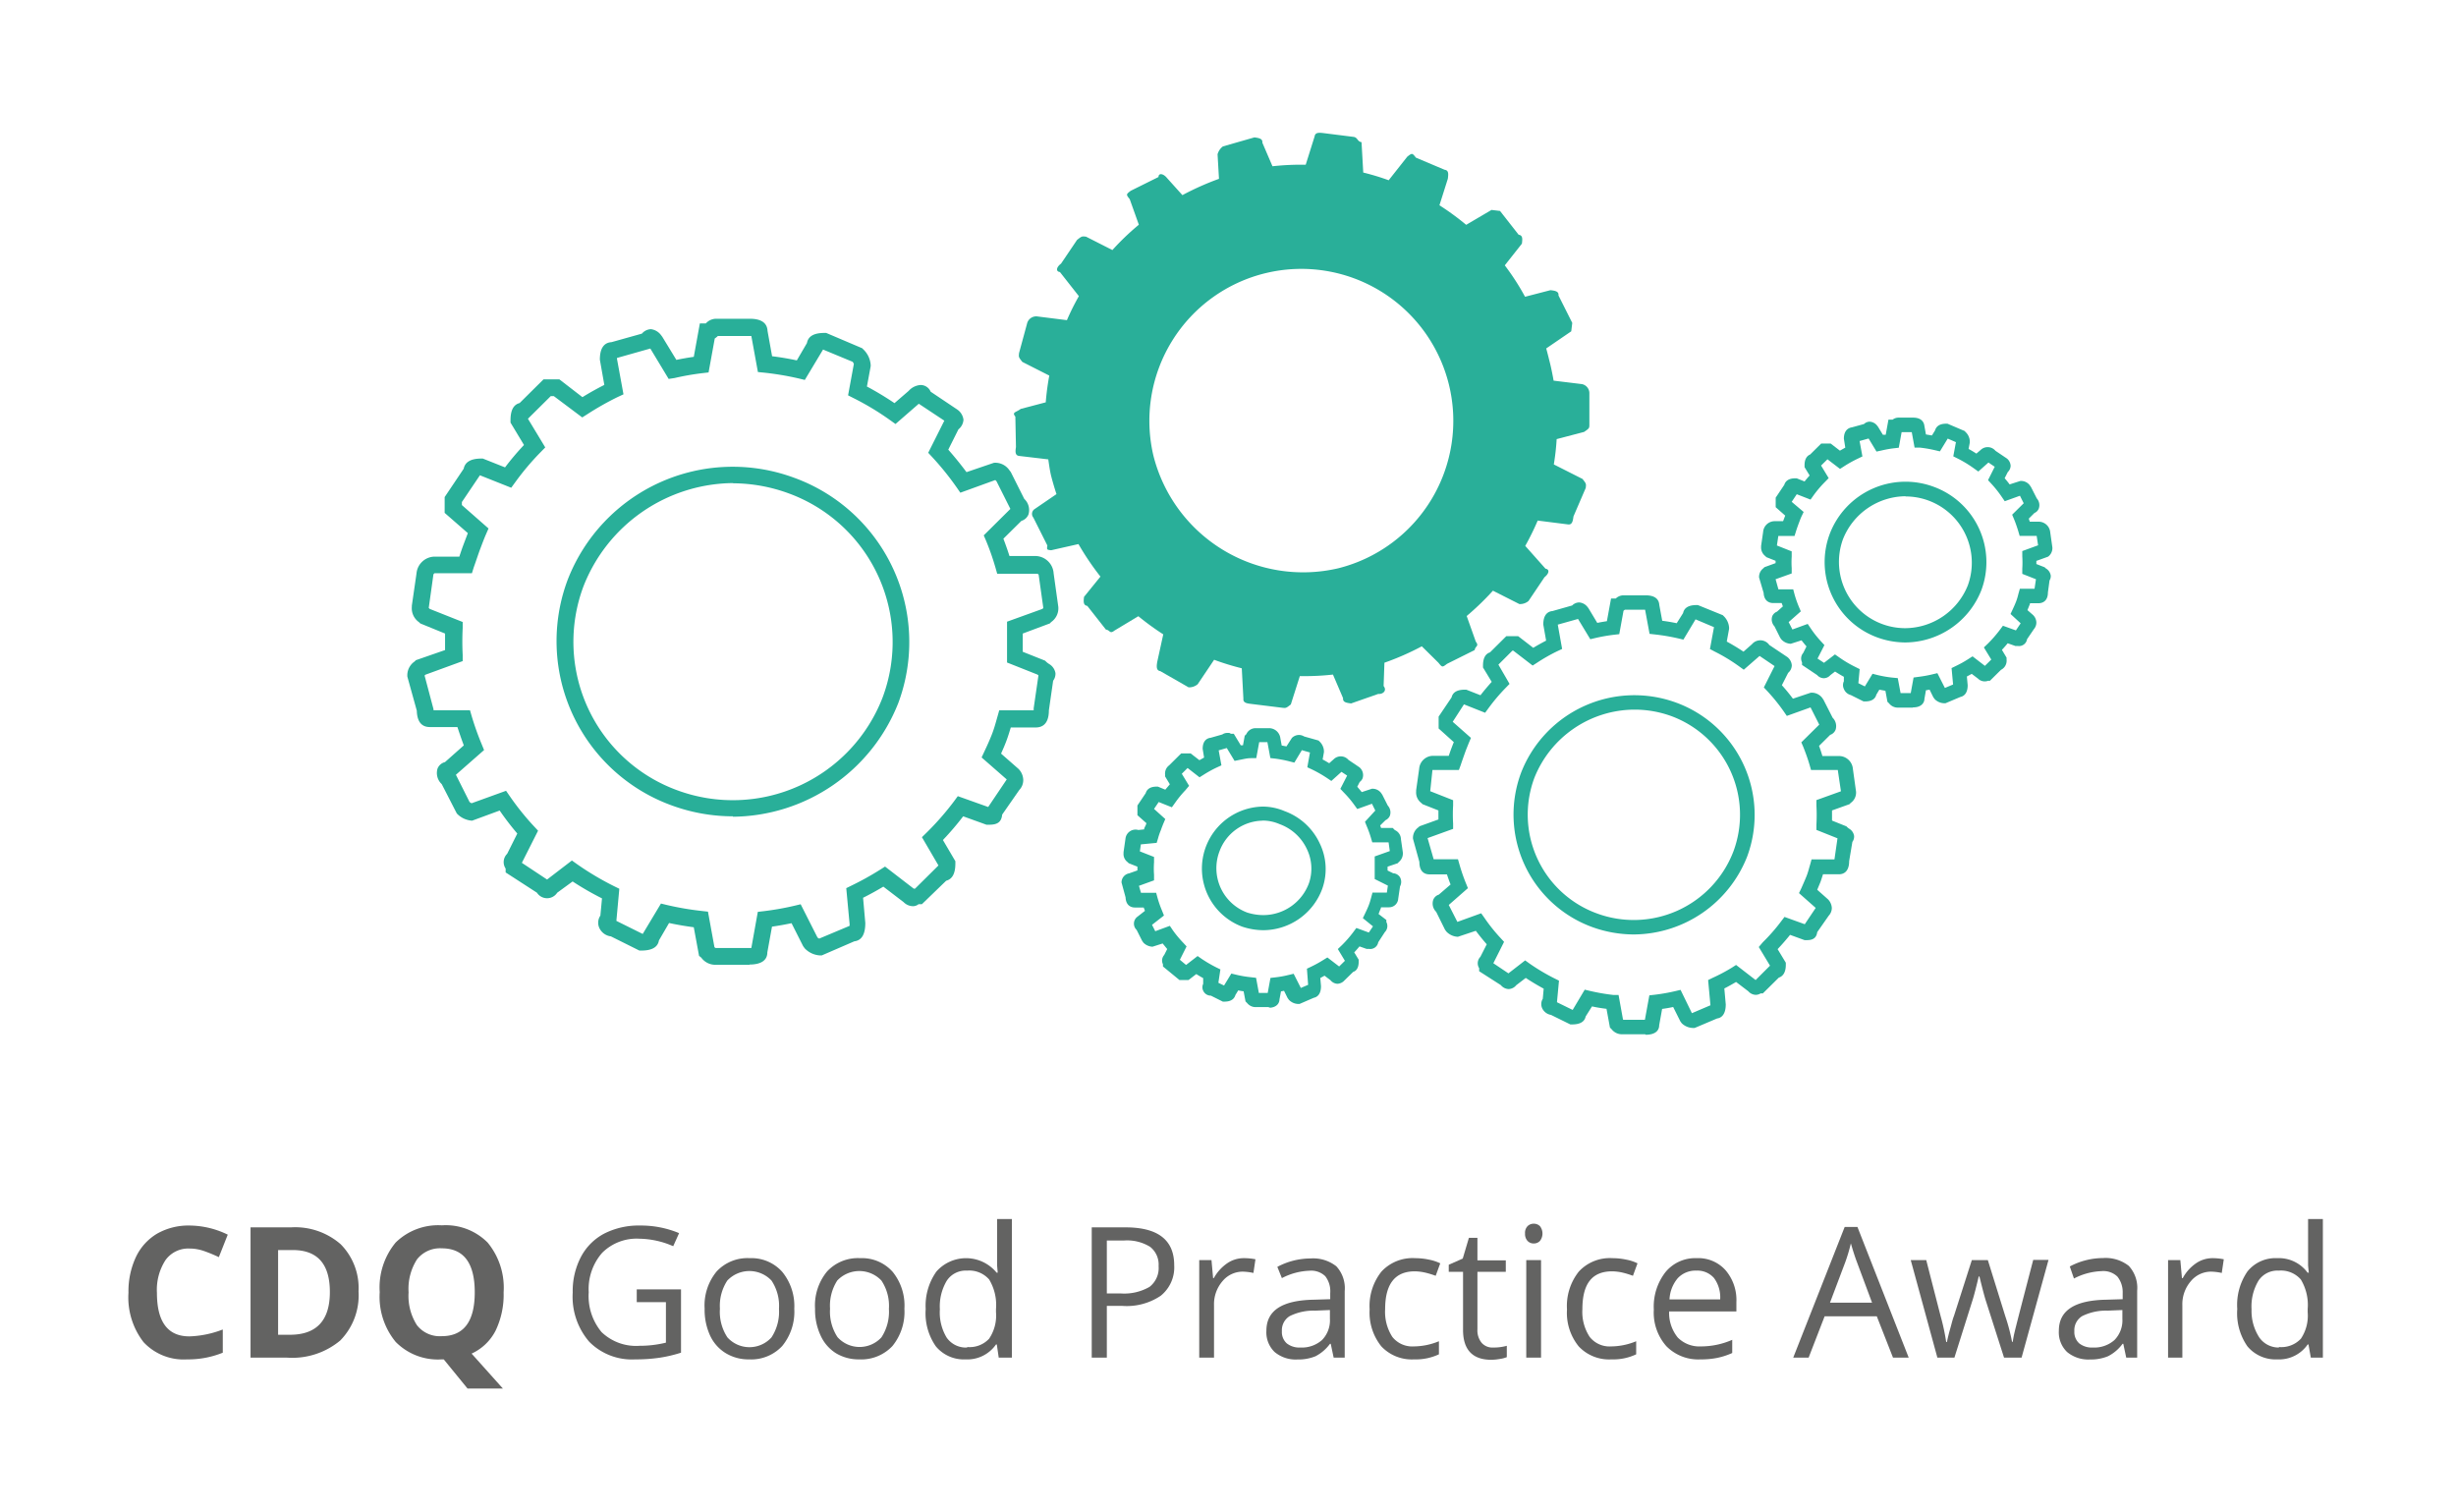 <svg id="Ebene_1" data-name="Ebene 1" xmlns="http://www.w3.org/2000/svg" viewBox="0 0 242.42 149.21"><defs><style>.cls-1{fill:#636362;}.cls-2{fill:#29af99;}</style></defs><path class="cls-1" d="M18.71,123.23a2.77,2.77,0,0,0-2.38,1.15,5.4,5.4,0,0,0-.84,3.22q0,4.31,3.22,4.3a9.93,9.93,0,0,0,3.28-.68v2.29a9.06,9.06,0,0,1-3.53.66,5.4,5.4,0,0,1-4.29-1.7,7.21,7.21,0,0,1-1.49-4.88,8,8,0,0,1,.73-3.51,5.32,5.32,0,0,1,2.1-2.32,6.25,6.25,0,0,1,3.2-.8,8.72,8.72,0,0,1,3.77.9l-.88,2.22a14.81,14.81,0,0,0-1.45-.6A4.37,4.37,0,0,0,18.71,123.23Z"/><path class="cls-1" d="M35.39,127.45a6.36,6.36,0,0,1-1.81,4.86A7.38,7.38,0,0,1,28.36,134H24.73V121.14h4a6.83,6.83,0,0,1,4.89,1.66A6.13,6.13,0,0,1,35.39,127.45Zm-2.83.07q0-4.14-3.66-4.14H27.45v8.36h1.17C31.24,131.74,32.56,130.33,32.56,127.52Z"/><path class="cls-1" d="M49.71,127.55a8.19,8.19,0,0,1-.8,3.8,5,5,0,0,1-2.36,2.25l3.09,3.45H46.15l-2.35-2.88h-.2a5.84,5.84,0,0,1-4.54-1.72,7,7,0,0,1-1.58-4.92,6.94,6.94,0,0,1,1.58-4.9,6,6,0,0,1,4.55-1.69,5.82,5.82,0,0,1,4.53,1.71A7,7,0,0,1,49.71,127.55Zm-9.38,0a5.37,5.37,0,0,0,.82,3.24,2.86,2.86,0,0,0,2.45,1.09q3.26,0,3.26-4.33c0-2.89-1.09-4.34-3.25-4.34a2.88,2.88,0,0,0-2.45,1.09A5.37,5.37,0,0,0,40.33,127.55Z"/><path class="cls-1" d="M62.85,127.26h4.37v6.25a13.53,13.53,0,0,1-2.07.49,16,16,0,0,1-2.45.17,5.91,5.91,0,0,1-4.54-1.74,6.8,6.8,0,0,1-1.63-4.86,7.28,7.28,0,0,1,.81-3.51,5.48,5.48,0,0,1,2.31-2.31,7.51,7.51,0,0,1,3.54-.79,9.78,9.78,0,0,1,3.84.75L66.45,123a8.62,8.62,0,0,0-3.35-.74,4.81,4.81,0,0,0-3.67,1.4,5.43,5.43,0,0,0-1.32,3.88,5.55,5.55,0,0,0,1.27,3.94,4.91,4.91,0,0,0,3.74,1.35,10.84,10.84,0,0,0,2.61-.31v-4H62.85Z"/><path class="cls-1" d="M78.4,129.17a5.34,5.34,0,0,1-1.19,3.68,4.17,4.17,0,0,1-3.27,1.32,4.3,4.3,0,0,1-2.3-.61,4,4,0,0,1-1.55-1.74,6.09,6.09,0,0,1-.54-2.65,5.27,5.27,0,0,1,1.18-3.67A4.14,4.14,0,0,1,74,124.18a4.07,4.07,0,0,1,3.21,1.35A5.32,5.32,0,0,1,78.4,129.17Zm-7.34,0A4.57,4.57,0,0,0,71.8,132a2.93,2.93,0,0,0,4.35,0,4.62,4.62,0,0,0,.74-2.82,4.49,4.49,0,0,0-.74-2.79,3,3,0,0,0-4.36,0A4.53,4.53,0,0,0,71.06,129.17Z"/><path class="cls-1" d="M89.27,129.17a5.34,5.34,0,0,1-1.18,3.68,4.21,4.21,0,0,1-3.28,1.32,4.32,4.32,0,0,1-2.3-.61A4,4,0,0,1,81,131.82a6,6,0,0,1-.55-2.65,5.27,5.27,0,0,1,1.18-3.67,4.14,4.14,0,0,1,3.27-1.32,4.05,4.05,0,0,1,3.21,1.35A5.27,5.27,0,0,1,89.27,129.17Zm-7.34,0a4.57,4.57,0,0,0,.74,2.81A2.93,2.93,0,0,0,87,132a4.62,4.62,0,0,0,.74-2.82,4.49,4.49,0,0,0-.74-2.79,3,3,0,0,0-4.36,0A4.6,4.6,0,0,0,81.93,129.17Z"/><path class="cls-1" d="M98.39,132.7h-.08a3.44,3.44,0,0,1-3,1.47,3.58,3.58,0,0,1-2.94-1.29,5.7,5.7,0,0,1-1-3.68,5.82,5.82,0,0,1,1.06-3.7,3.9,3.9,0,0,1,5.94.11h.11l-.06-.7,0-.67v-3.92h1.46V134H98.58Zm-2.92.25a2.62,2.62,0,0,0,2.16-.82,4.07,4.07,0,0,0,.68-2.62v-.31a4.86,4.86,0,0,0-.68-2.92,2.61,2.61,0,0,0-2.18-.87,2.23,2.23,0,0,0-2,1,4.94,4.94,0,0,0-.68,2.82,4.79,4.79,0,0,0,.67,2.79A2.32,2.32,0,0,0,95.47,133Z"/><path class="cls-1" d="M115.9,124.89a3.59,3.59,0,0,1-1.33,3,6,6,0,0,1-3.81,1h-1.51V134h-1.49V121.14h3.33Q115.91,121.14,115.9,124.89Zm-6.65,2.77h1.34a5,5,0,0,0,2.88-.65,2.35,2.35,0,0,0,.89-2.05,2.22,2.22,0,0,0-.84-1.9,4.33,4.33,0,0,0-2.6-.62h-1.67Z"/><path class="cls-1" d="M122.77,124.18a5.76,5.76,0,0,1,1.15.11l-.2,1.35a5.54,5.54,0,0,0-1.06-.13,2.59,2.59,0,0,0-2,.95,3.48,3.48,0,0,0-.83,2.37V134h-1.46v-9.63h1.21l.16,1.78h.07a4.28,4.28,0,0,1,1.3-1.45A2.88,2.88,0,0,1,122.77,124.18Z"/><path class="cls-1" d="M131.64,134l-.29-1.37h-.07a4.11,4.11,0,0,1-1.43,1.23,4.48,4.48,0,0,1-1.79.32,3.23,3.23,0,0,1-2.25-.74,2.69,2.69,0,0,1-.81-2.1c0-2,1.56-3,4.67-3.06l1.63-.05v-.6a2.42,2.42,0,0,0-.49-1.67,2,2,0,0,0-1.56-.54,6.34,6.34,0,0,0-2.72.73l-.45-1.11a6.94,6.94,0,0,1,1.56-.61,7.08,7.08,0,0,1,1.7-.22,3.7,3.7,0,0,1,2.56.77,3.19,3.19,0,0,1,.83,2.45V134Zm-3.29-1a3,3,0,0,0,2.14-.74,2.77,2.77,0,0,0,.78-2.09v-.87l-1.46.06a5.28,5.28,0,0,0-2.51.54,1.63,1.63,0,0,0-.77,1.49,1.5,1.5,0,0,0,.48,1.2A2,2,0,0,0,128.35,133Z"/><path class="cls-1" d="M139.58,134.17a4.12,4.12,0,0,1-3.24-1.29,5.31,5.31,0,0,1-1.15-3.64,5.46,5.46,0,0,1,1.17-3.74,4.19,4.19,0,0,1,3.32-1.32,6.64,6.64,0,0,1,1.39.15,4.47,4.47,0,0,1,1.09.36l-.45,1.23a8.87,8.87,0,0,0-1.06-.32,4.92,4.92,0,0,0-1-.12c-1.95,0-2.93,1.24-2.93,3.74a4.55,4.55,0,0,0,.71,2.73,2.51,2.51,0,0,0,2.13.94,6.62,6.62,0,0,0,2.47-.51v1.29A5.35,5.35,0,0,1,139.58,134.17Z"/><path class="cls-1" d="M147.41,133a4.57,4.57,0,0,0,.75-.05,5.41,5.41,0,0,0,.57-.12v1.12a3,3,0,0,1-.7.18,5.26,5.26,0,0,1-.83.08c-1.86,0-2.79-1-2.79-2.95v-5.73H143v-.7l1.38-.61.61-2.05h.84v2.23h2.8v1.13h-2.8v5.67a1.94,1.94,0,0,0,.42,1.34A1.42,1.42,0,0,0,147.41,133Z"/><path class="cls-1" d="M150.53,121.75a.94.94,0,0,1,.25-.73.84.84,0,0,1,.61-.24.85.85,0,0,1,.61.24,1.19,1.19,0,0,1,0,1.46.82.82,0,0,1-.61.25.81.81,0,0,1-.61-.25A1,1,0,0,1,150.53,121.75ZM152.11,134h-1.46v-9.63h1.46Z"/><path class="cls-1" d="M159.06,134.17a4.1,4.1,0,0,1-3.24-1.29,5.26,5.26,0,0,1-1.15-3.64,5.46,5.46,0,0,1,1.17-3.74,4.17,4.17,0,0,1,3.31-1.32,6.5,6.5,0,0,1,1.39.15,4.19,4.19,0,0,1,1.09.36l-.45,1.23a8.69,8.69,0,0,0-1.05-.32,5,5,0,0,0-1-.12c-2,0-2.94,1.24-2.94,3.74a4.48,4.48,0,0,0,.72,2.73,2.49,2.49,0,0,0,2.12.94,6.58,6.58,0,0,0,2.47-.51v1.29A5.28,5.28,0,0,1,159.06,134.17Z"/><path class="cls-1" d="M167.85,134.17a4.4,4.4,0,0,1-3.37-1.3,5,5,0,0,1-1.24-3.61,5.54,5.54,0,0,1,1.15-3.7,3.79,3.79,0,0,1,3.08-1.38,3.6,3.6,0,0,1,2.86,1.2,4.52,4.52,0,0,1,1.06,3.14v.92h-6.64a3.86,3.86,0,0,0,.86,2.58,3,3,0,0,0,2.29.87,7.68,7.68,0,0,0,3.08-.65v1.3a7,7,0,0,1-1.47.48A7.91,7.91,0,0,1,167.85,134.17Zm-.4-8.76a2.4,2.4,0,0,0-1.85.75,3.48,3.48,0,0,0-.81,2.09h5a3.2,3.2,0,0,0-.61-2.11A2.17,2.17,0,0,0,167.45,125.41Z"/><path class="cls-1" d="M186.85,134l-1.6-4.08H180.1L178.52,134H177l5.08-12.9h1.26L188.4,134Zm-2.07-5.43-1.49-4c-.19-.5-.39-1.12-.6-1.85a16.73,16.73,0,0,1-.55,1.85l-1.51,4Z"/><path class="cls-1" d="M197.81,134,196,128.34c-.11-.34-.32-1.13-.62-2.35h-.07c-.24,1-.44,1.81-.62,2.37L192.91,134h-1.68l-2.63-9.63h1.53q.93,3.63,1.42,5.53a21.17,21.17,0,0,1,.55,2.56h.07c.07-.34.17-.77.32-1.3s.26-1,.37-1.26l1.77-5.53h1.58l1.72,5.53a18.76,18.76,0,0,1,.67,2.54h.07a9.25,9.25,0,0,1,.19-1q.15-.66,1.83-7.09h1.51L199.54,134Z"/><path class="cls-1" d="M209.87,134l-.29-1.37h-.07a4,4,0,0,1-1.44,1.23,4.44,4.44,0,0,1-1.79.32,3.26,3.26,0,0,1-2.25-.74,2.69,2.69,0,0,1-.81-2.1c0-2,1.56-3,4.67-3.06l1.63-.05v-.6A2.47,2.47,0,0,0,209,126a2,2,0,0,0-1.56-.54,6.38,6.38,0,0,0-2.73.73L204.3,125a7,7,0,0,1,3.26-.83,3.7,3.7,0,0,1,2.56.77,3.19,3.19,0,0,1,.83,2.45V134Zm-3.3-1a3,3,0,0,0,2.14-.74,2.77,2.77,0,0,0,.78-2.09v-.87l-1.46.06a5.28,5.28,0,0,0-2.51.54,1.63,1.63,0,0,0-.77,1.49,1.5,1.5,0,0,0,.48,1.2A2,2,0,0,0,206.57,133Z"/><path class="cls-1" d="M218.35,124.18a5.68,5.68,0,0,1,1.15.11l-.2,1.35a5.54,5.54,0,0,0-1.06-.13,2.59,2.59,0,0,0-2,.95,3.48,3.48,0,0,0-.83,2.37V134H214v-9.63h1.21l.16,1.78h.08a4.16,4.16,0,0,1,1.29-1.45A2.88,2.88,0,0,1,218.35,124.18Z"/><path class="cls-1" d="M227.86,132.7h-.08a3.43,3.43,0,0,1-3,1.47,3.61,3.61,0,0,1-2.95-1.29,5.7,5.7,0,0,1-1-3.68,5.82,5.82,0,0,1,1-3.7,3.54,3.54,0,0,1,2.94-1.32,3.51,3.51,0,0,1,3,1.43h.12l-.07-.7,0-.67v-3.92h1.46V134h-1.19Zm-2.92.25a2.64,2.64,0,0,0,2.17-.82,4.08,4.08,0,0,0,.67-2.62v-.31a4.86,4.86,0,0,0-.68-2.92,2.61,2.61,0,0,0-2.18-.87,2.23,2.23,0,0,0-2,1,4.94,4.94,0,0,0-.68,2.82A4.79,4.79,0,0,0,223,132,2.32,2.32,0,0,0,224.94,133Z"/><path class="cls-2" d="M125.37,99.4H124a1.06,1.06,0,0,1-.9-.4l-.16-.16-.19-1a4.51,4.51,0,0,1-.53-.09l-.28.46c-.08.28-.32.65-1.07.65h-.17l-1.18-.59a.82.82,0,0,1-.76-.49.77.77,0,0,1,0-.67l0-.57c-.24-.13-.46-.26-.68-.4l-.77.59h-.89l-1.63-1.34v-.22a.82.82,0,0,1,.12-.91l.3-.59-.45-.55-1,.32a1.34,1.34,0,0,1-.9-.4l-.13-.19-.54-1.07a.85.85,0,0,1,.08-1.3l.73-.57c0-.11-.08-.23-.11-.34h-.89c-.2,0-.86-.07-.9-1l-.4-1.47a.91.91,0,0,1,.75-.9l.82-.29v-.37l-.86-.34-.1-.1a1,1,0,0,1-.41-.9v-.1l.19-1.32a1,1,0,0,1,1.27-.86l.57-.06c0-.14.11-.29.17-.44l.06-.17-.89-.79V79.5l.82-1.22c.08-.28.33-.64,1.06-.64h.14l.73.3.45-.53-.47-.78v-.2a1,1,0,0,1,.4-.89l1.19-1.18h.93l.87.67.46-.26-.14-.86c0-.86.49-1.06.78-1.09l1.16-.33a.85.85,0,0,1,.48-.15h.21l.16.08h.28l.69,1.14.22,0,.17-.94.16-.16a1,1,0,0,1,.9-.59h1.36a1.13,1.13,0,0,1,1.1,1l.13.71.47.09.54-.84a1,1,0,0,1,.7-.29,1,1,0,0,1,.51.15l1.42.4.13.13a1.39,1.39,0,0,1,.4.89v.13l-.13.72c.22.11.43.24.65.37l.45-.4a1,1,0,0,1,1.45.07l1.08.73a1,1,0,0,1,.31,1.1.87.87,0,0,1-.28.35l-.24.47c.15.18.3.35.44.53l1-.33a1.06,1.06,0,0,1,.9.4l.13.19.54,1.07a1,1,0,0,1,.21,1,.84.84,0,0,1-.43.44l-.53.52.09.25h1.15l.21.21a1,1,0,0,1,.6.9l.18,1.25a1.09,1.09,0,0,1-.39,1l-.11.12-1,.34v.38l.55.27a.85.85,0,0,1,.68.4.94.94,0,0,1,0,.9l-.18,1.22a.9.9,0,0,1-.91.84h-.79c0,.1-.06.2-.1.3l-.14.36.77.59V91a.85.85,0,0,1-.15,1l-.65,1a.8.8,0,0,1-.89.66l-.25,0-.71-.25c-.17.2-.34.4-.52.59l.44.72v.2c0,.66-.28.93-.54,1l-.85.83a1,1,0,0,1-.7.35.94.94,0,0,1-.69-.35l-.59-.45-.42.23.07.8c0,.86-.42,1.09-.71,1.15l-1.41.61h-.15a1.32,1.32,0,0,1-.9-.41l-.13-.18-.35-.71-.3.06-.15.8c0,.27-.19.82-1.1.82ZM124.25,98h.88l.27-1.48.52-.06a9.4,9.4,0,0,0,1.22-.22l.55-.13.71,1.4.72-.31L129,95.61l.44-.21a12,12,0,0,0,1.16-.64l.42-.26,1.16.89.57-.56-.7-1.16.41-.39a11.41,11.41,0,0,0,1.1-1.26l.32-.43,1.23.45.41-.61-1-.81.25-.52c.12-.25.24-.51.34-.77s.15-.46.22-.7l.14-.53h1.42l.1-.69-1.3-.65,0-.47c0-.41,0-.82,0-1.22l0-.54,1.49-.53-.12-.86h-1.61l-.15-.51a10.55,10.55,0,0,0-.39-1.07l-.18-.45L135.75,80l-.33-.67-1.45.52-.32-.44a10.06,10.06,0,0,0-1-1.18l-.35-.37.67-1.31-.56-.37-1,.9-.46-.31a12.4,12.4,0,0,0-1.42-.81l-.49-.23.26-1.46-.8-.23-.74,1.23-.51-.13a12.19,12.19,0,0,0-1.34-.26l-.52-.06-.29-1.57h-.81L124,74.83l-.53,0c-.38,0-.75.1-1.12.17l-.49.1-.77-1.27-.8.23.27,1.48-.5.23a11.92,11.92,0,0,0-1.23.68l-.43.27-1.18-.92-.57.57.72,1.19L117,78a10.57,10.57,0,0,0-1,1.22l-.33.46-1.3-.52-.46.68,1.11,1-.2.47c-.08.2-.16.4-.23.61a6,6,0,0,0-.28.81l-.14.46-1.56.15-.1.69,1.4.55,0,.52a8.69,8.69,0,0,0,0,1.25l0,.54-1.49.54.2.69h1.5l.14.52a10.58,10.58,0,0,0,.43,1.22l.2.5-1.18.92.32.63,1.44-.53.31.46a10.85,10.85,0,0,0,1,1.2l.34.37-.66,1.32.61.51,1.14-.88.43.3a13.46,13.46,0,0,0,1.39.81l.43.21L120.26,97l.56.27.72-1.18.5.12a10.92,10.92,0,0,0,1.41.24l.53.06.27,1.46Zm.46-6.19a6.65,6.65,0,0,1-2.1-.35,6.12,6.12,0,0,1,2-11.85,5.5,5.5,0,0,1,2.19.45,6.14,6.14,0,0,1,3.46,3.17,5.79,5.79,0,0,1,.25,4.5,6.23,6.23,0,0,1-5.82,4.08ZM124.63,81a4.61,4.61,0,0,0-4.25,3,4.67,4.67,0,0,0,2.73,6.07,5.3,5.3,0,0,0,1.6.25,4.81,4.81,0,0,0,4.49-3.15,4.43,4.43,0,0,0-.21-3.38,4.76,4.76,0,0,0-2.69-2.45,4.17,4.17,0,0,0-1.67-.35Z"/><path class="cls-2" d="M74,95.22H70.73a1.71,1.71,0,0,1-1.51-.7L69,94.34l-.52-2.82c-.83-.11-1.65-.25-2.44-.42l-1,1.72c-.11.67-.7,1-1.73,1h-.2l-2.81-1.4a1.45,1.45,0,0,1-1.16-.87,1.25,1.25,0,0,1,.12-1.18l.16-1.7A29.1,29.1,0,0,1,56.52,87L55,88.11a1.19,1.19,0,0,1-2,0l-3.09-2v-.38a1.15,1.15,0,0,1,.15-1.46l1-2A27.4,27.4,0,0,1,49.32,80L46.6,81a2.26,2.26,0,0,1-1.51-.71L44.94,80,43.6,77.39a1.49,1.49,0,0,1-.41-1.54,1.07,1.07,0,0,1,.73-.63l1.86-1.65c-.22-.59-.43-1.2-.63-1.81H42.43c-.83,0-1.26-.55-1.29-1.62l-.93-3.35a1.65,1.65,0,0,1,.71-1.5l.13-.13,2.88-1c0-.54,0-1.09,0-1.63l-2.45-1-.12-.12a1.67,1.67,0,0,1-.71-1.51v-.12l.46-3.17a1.82,1.82,0,0,1,1.75-1.67h2.48c.15-.47.3-.9.46-1.32l.38-1-2.29-2V49.06l1.88-2.8c.13-.66.71-1,1.73-1h.16l2.19.87a26.3,26.3,0,0,1,1.87-2.21l-1.33-2.21v-.23c0-1,.3-1.54.9-1.7l2.36-2.34h1.56l2.28,1.76c.71-.44,1.43-.84,2.16-1.21l-.44-2.49c0-1.09.38-1.68,1.15-1.73l3-.84a1.22,1.22,0,0,1,.89-.44,1.47,1.47,0,0,1,1,.59l.12.16,1.39,2.28c.58-.12,1.15-.22,1.72-.3l.6-3.3h.59a1.39,1.39,0,0,1,1-.46H74c1.13,0,1.72.4,1.76,1.2l.45,2.5c.82.1,1.64.24,2.44.41l1-1.71c.12-.68.7-1,1.73-1h.17l3.55,1.51.11.11A2.35,2.35,0,0,1,85.94,36v.15l-.37,2a30.19,30.19,0,0,1,2.72,1.64l1.4-1.21A1.73,1.73,0,0,1,90.86,38a1.07,1.07,0,0,1,1,.66l2.64,1.77a1.43,1.43,0,0,1,.6,1,1.32,1.32,0,0,1-.5.95l-1,2q.94,1.07,1.8,2.22l2.7-.92a1.67,1.67,0,0,1,1.51.7l.16.21,1.33,2.65a1.5,1.5,0,0,1,.41,1.55,1.09,1.09,0,0,1-.69.62l-1.78,1.76c.21.55.41,1.11.6,1.71h2.63A1.83,1.83,0,0,1,104,56.6l.46,3.29a1.65,1.65,0,0,1-.71,1.51l-.12.13-2.68,1c0,.6,0,1.2,0,1.8l2.21.88.12.12a2,2,0,0,0,.28.21,1.29,1.29,0,0,1,.62.9,1.16,1.16,0,0,1-.23.75l-.42,2.92c0,1.12-.45,1.69-1.3,1.69H99.77c-.13.43-.26.86-.42,1.29s-.35.87-.54,1.29l1.7,1.49a1.6,1.6,0,0,1,.49,1.1,1.4,1.4,0,0,1-.39,1L98.92,80.4c-.07.72-.45,1-1.27,1l-.28,0-2.3-.83a28.12,28.12,0,0,1-2,2.34L94.3,85v.23c0,1-.31,1.54-.91,1.7L91,89.24h-.33a.88.88,0,0,1-.59.2,1.33,1.33,0,0,1-.89-.4l-2-1.53c-.65.39-1.32.76-2,1.1l.22,2.48c0,1.14-.36,1.73-1.09,1.82L81.11,94.3h-.17a2.26,2.26,0,0,1-1.51-.7l-.16-.22-1.14-2.26c-.64.13-1.28.25-1.93.34L75.74,94c0,.79-.63,1.2-1.76,1.2Zm-3.37-1.65h3.53L74.8,90l.6-.07a27.51,27.51,0,0,0,3-.53l.63-.15,1.66,3.28a.94.94,0,0,0,.17.11l3-1.26v-.18l-.33-3.54.51-.25a29.24,29.24,0,0,0,2.83-1.57l.49-.31,2.83,2.18.13,0,2.31-2.29L91,82.63l.47-.46a27.47,27.47,0,0,0,2.71-3.1l.36-.49,3,1.07,1.83-2.72-2.48-2.17.26-.56c.27-.57.53-1.14.76-1.73s.38-1.16.55-1.76l.17-.6h3.4V69.9l.47-3.24-.1-.08-3-1.19,0-.59c0-.94,0-1.89,0-2.83l0-.61,3.49-1.26.09-.09V60l-.46-3.28a.29.29,0,0,0-.12-.09H98.43L98.25,56c-.29-1-.59-1.83-.93-2.65l-.22-.51,2.63-2.61L98.36,47.5l-.12-.12-3.45,1.25-.36-.52a28,28,0,0,0-2.42-3l-.39-.42,1.59-3.17-2.52-1.67-2.3,2-.53-.38a26.87,26.87,0,0,0-3.6-2.17l-.55-.28.57-3.1a.92.92,0,0,0-.12-.21L81.24,34.5h0l-1.8,3-.58-.14a28.72,28.72,0,0,0-3.44-.58l-.61-.06-.65-3.56h-3.3a2.1,2.1,0,0,1-.31.25l-.61,3.35-.61.07a25.44,25.44,0,0,0-2.74.48L66,37.4l-1.81-3-3.29.93v.09l.64,3.5-.58.27a28.77,28.77,0,0,0-3,1.7l-.49.31L54.67,39.1h-.31l-2.25,2.23,1.71,2.83-.45.46a25.85,25.85,0,0,0-2.53,3l-.38.52-3.09-1.23h0l-1.78,2.64v.3l2.63,2.31-.24.55c-.21.48-.4,1-.58,1.47S47,55.34,46.76,56l-.18.58H42.89a.33.33,0,0,0-.11.12L42.32,60V60l.1.1,3.25,1.29,0,.59a26.47,26.47,0,0,0,0,2.67l0,.6L42,66.59a.38.38,0,0,0-.09.09L42.79,70v.1h3.6l.17.59a28,28,0,0,0,1,2.8l.22.54L45,76.47l1.35,2.69a.94.94,0,0,0,.2.12l3.4-1.23.36.52a26,26,0,0,0,2.41,3l.39.42-1.6,3.17h0L54,86.81l2.45-1.88.49.35a28.55,28.55,0,0,0,3.68,2.19l.51.25-.29,3.17h0l2.6,1.29,1.8-3,.58.14a28.69,28.69,0,0,0,3.44.59l.62.07.64,3.51,0,0Zm1.72-13a17.61,17.61,0,0,1-6.06-1.08A17.25,17.25,0,0,1,56,57.31a17.47,17.47,0,0,1,22.4-10.15A17.25,17.25,0,0,1,88.67,69.38,17.71,17.71,0,0,1,72.33,80.61Zm0-32.89A16,16,0,0,0,57.58,57.9,15.6,15.6,0,0,0,66.85,78a15.85,15.85,0,0,0,20.28-9.19A15.62,15.62,0,0,0,77.86,48.7a16.12,16.12,0,0,0-5.48-1Z"/><path class="cls-2" d="M162.39,102.08H160.2a1.3,1.3,0,0,1-1.13-.5l-.16-.16-.34-1.85c-.5-.06-1-.14-1.43-.24l-.63,1c-.08.4-.4.78-1.32.78H155l-1.91-.94a1.17,1.17,0,0,1-.88-.68,1,1,0,0,1,.07-.91l.09-1c-.61-.33-1.21-.69-1.77-1.06l-.94.72a1,1,0,0,1-.75.38,1.05,1.05,0,0,1-.77-.39L146,95.86v-.3a.91.91,0,0,1,.12-1.12l.63-1.24c-.38-.43-.74-.88-1.08-1.33l-1.77.59a1.65,1.65,0,0,1-1.13-.51l-.14-.19L141.76,90a1.14,1.14,0,0,1-.29-1.19.87.87,0,0,1,.55-.51l1.16-1c-.13-.33-.25-.67-.36-1H141.1c-.45,0-1-.22-1-1.23l-.63-2.28a1.28,1.28,0,0,1,.54-1.14l.11-.1,1.86-.67c0-.3,0-.59,0-.89l-1.57-.62-.11-.11a1.29,1.29,0,0,1-.52-1.13V78l.3-2.13a1.38,1.38,0,0,1,1.34-1.27H143c.09-.27.18-.53.28-.79s.14-.38.22-.56L142,71.9V70.73l1.28-1.9c.09-.39.4-.76,1.31-.76h.14l1.4.55q.53-.68,1.11-1.32l-.86-1.42v-.2c0-.84.33-1.18.69-1.29l1.61-1.6h1.17l1.49,1.15c.41-.25.83-.48,1.27-.71l-.28-1.59c0-1,.47-1.29.91-1.33l1.94-.55a1,1,0,0,1,.69-.3,1.14,1.14,0,0,1,.81.43l.11.14.87,1.45c.32-.07.64-.12.95-.17l.41-2.24h.47a1.08,1.08,0,0,1,.76-.31h2.19c1.05,0,1.31.5,1.34.94l.29,1.57c.49.06,1,.15,1.43.24l.63-1c.08-.4.39-.79,1.32-.79h.14l2.46,1,.09.09a1.75,1.75,0,0,1,.53,1.13v.13l-.23,1.25c.56.31,1.12.64,1.65,1l.84-.74a1.08,1.08,0,0,1,1.71.08l1.78,1.19a1.14,1.14,0,0,1,.44.82,1,1,0,0,1-.36.74l-.62,1.22c.38.42.75.87,1.09,1.33l1.76-.59a1.3,1.3,0,0,1,1.13.51l.13.19.9,1.77a1.16,1.16,0,0,1,.29,1.19.87.87,0,0,1-.53.5l-1.1,1.09q.18.48.33,1h1.67a1.38,1.38,0,0,1,1.34,1.27l.31,2.23a1.24,1.24,0,0,1-.53,1.13l-.11.12-1.73.62c0,.33,0,.67,0,1l1.42.57.1.1a1.55,1.55,0,0,0,.17.13,1,1,0,0,1,.49.72.87.87,0,0,1-.17.58L182.52,85c0,1.06-.57,1.29-1,1.29h-1.58c-.08.25-.16.51-.25.76l-.32.77,1.06.94a1.32,1.32,0,0,1,.38.85,1.11,1.11,0,0,1-.3.76L179.37,92c-.07.54-.39.79-1,.79l-.25,0-1.43-.52q-.59.73-1.23,1.41l.81,1.34v.2c0,.84-.35,1.16-.69,1.27L174,98.05h-.22a.93.93,0,0,1-.47.14,1,1,0,0,1-.74-.35l-1.21-.92c-.38.22-.76.44-1.16.64l.14,1.57c0,1-.43,1.34-.85,1.39l-2.22.94h-.14A1.64,1.64,0,0,1,166,101l-.14-.19-.71-1.42c-.36.08-.72.14-1.09.19l-.29,1.61c0,.45-.29.94-1.34.94Zm-2.17-1.43h2.14l.44-2.41.53-.06a18.55,18.55,0,0,0,2-.35l.55-.13L167,100h0l1.83-.78h0l-.23-2.49.45-.22a17.27,17.27,0,0,0,1.89-1l.42-.27,1.93,1.49,1.42-1.42-1.11-1.84L174,93a18.19,18.19,0,0,0,1.82-2.08l.32-.42,2,.72,1.08-1.61-1.65-1.46.23-.48c.17-.38.34-.77.5-1.16s.25-.78.37-1.18l.14-.51h2.26l.3-2.08-2.08-.83,0-.51a17,17,0,0,0,0-1.89l0-.54,2.42-.87L181.4,76h-2.64l-.15-.52c-.17-.59-.39-1.19-.62-1.77l-.19-.44,1.77-1.75-.86-1.7-2.34.84-.31-.45a19,19,0,0,0-1.62-2l-.34-.36,1.06-2.11-1.48-1-1.56,1.36-.46-.33a17.16,17.16,0,0,0-2.41-1.46l-.47-.25.4-2.16,0,0-1.82-.77-1.2,2-.51-.12a20,20,0,0,0-2.3-.39l-.53-.06-.44-2.38h-2l-.13.1-.42,2.31-.52.06a17.12,17.12,0,0,0-1.83.32l-.51.12-1.21-2-2,.56.43,2.4-.49.23a17.39,17.39,0,0,0-2,1.14l-.42.27-1.91-1.47h-.09l-1.38,1.38L149,67.5l-.39.4a18.56,18.56,0,0,0-1.69,2l-.33.45-2.09-.83-1.11,1.72,1.8,1.59-.2.47c-.13.33-.27.66-.39,1s-.29.81-.42,1.21L144,76h-2.61l-.22,2.09,2.26.89,0,.52a15.3,15.3,0,0,0,0,1.79l0,.52-2.52.91.6,2.09h2.4l.15.52a17.75,17.75,0,0,0,.64,1.86l.19.47L143,89.32l.85,1.67h0l2.35-.85.32.45a16.6,16.6,0,0,0,1.6,2l.34.37-1.06,2.11,1.49,1,1.65-1.28.43.31a19.88,19.88,0,0,0,2.47,1.47l.44.22-.2,2.13,1.55.76,1.19-2,.51.12a19.9,19.9,0,0,0,2.3.4l.53,0,.43,2.38Zm1.06-8.42a12.15,12.15,0,0,1-4.15-.74,11.82,11.82,0,0,1-7-15.2,12,12,0,0,1,15.32-6.94,11.8,11.8,0,0,1,7,15.2,12.1,12.1,0,0,1-11.17,7.68Zm0-22.19a10.68,10.68,0,0,0-9.84,6.76,10.38,10.38,0,0,0,6.17,13.35A10.53,10.53,0,0,0,171.11,84,10.38,10.38,0,0,0,165,70.69a10.63,10.63,0,0,0-3.64-.65Z"/><path class="cls-2" d="M100.75,40.36l2.47-.65a25.76,25.76,0,0,1,.35-2.64l-2.66-1.35c-.37-.47-.37-.47-.32-.89l.78-2.87a.93.93,0,0,1,1-.73l2.94.37a23.76,23.76,0,0,1,1.18-2.37l-1.87-2.38c-.42-.05-.37-.47.11-.83l1.58-2.34c.47-.37.47-.37.89-.32l2.6,1.32a24.73,24.73,0,0,1,2.61-2.5l-.9-2.52c-.37-.47-.37-.47.1-.83l2.74-1.36c0-.41.47-.36.84.1l1.52,1.69a27.31,27.31,0,0,1,3.61-1.61l-.14-2.42a1.43,1.43,0,0,1,.53-.78l3.11-.89c.41.06.83.11.78.52l1,2.33a25.81,25.81,0,0,1,3.28-.15l.88-2.8c.06-.42.48-.37.9-.32l2.94.37c.42.05.37.47.79.52l.17,3a24.19,24.19,0,0,1,2.51.76l1.84-2.33c.48-.37.48-.37.85.1l2.84,1.2c.42.05.36.46.31.88l-.83,2.62a26.23,26.23,0,0,1,2.64,1.93l2.5-1.47.84.1,1.84,2.35c.43.05.37.46.32.88l-1.69,2.14a23.9,23.9,0,0,1,2,3.1l2.51-.65c.42.05.84.1.79.52l1.36,2.71-.1.83-2.47,1.69c.13.47.26,1,.37,1.44s.26,1.16.36,1.74l2.79.34a.92.92,0,0,1,.74.94l0,3c0,.42,0,.42-.52.78l-2.71.71a23.31,23.31,0,0,1-.28,2.5l2.83,1.43c.37.47.37.47.32.89l-1.21,2.81c-.06.42-.11.84-.53.79l-3-.38a26.31,26.31,0,0,1-1.23,2.5l2,2.25c.42.06.37.47-.1.84l-1.58,2.35a1.3,1.3,0,0,1-.9.3l-2.61-1.32a26.61,26.61,0,0,1-2.59,2.5l.9,2.53c.36.47-.06.42-.11.83l-2.73,1.36c-.47.36-.47.36-.85-.11l-1.64-1.62a26.59,26.59,0,0,1-3.69,1.62l-.08,2.3c.37.47-.1.83-.53.78l-2.68.94c-.42-.06-.84-.1-.79-.52l-1-2.33a25.65,25.65,0,0,1-3.27.15l-.89,2.8c-.47.37-.47.37-.89.32l-3-.37c-.42-.05-.84-.1-.79-.52l-.16-3a25.36,25.36,0,0,1-2.73-.84l-1.62,2.41a1.3,1.3,0,0,1-.9.31l-2.79-1.6c-.42-.06-.37-.48-.31-.89l.6-2.74a26.58,26.58,0,0,1-2.46-1.79L110,62.24c-.47.37-.42-.05-.84-.1l-1.84-2.34c-.42-.06-.37-.47-.32-.89l1.62-2a27,27,0,0,1-2.17-3.21l-2.7.61c-.43-.05-.43-.05-.37-.47L102,51.09a.57.57,0,0,1,.1-.83l2.18-1.49c-.18-.55-.35-1.12-.5-1.69s-.22-1.16-.31-1.74L100.59,45c-.42-.05-.37-.47-.31-.88l-.06-3C99.86,40.67,100.27,40.72,100.75,40.36Zm13.09,4.58a15.24,15.24,0,0,0,18.25,11.15,15,15,0,1,0-18.25-11.15Z"/><path class="cls-2" d="M188.8,69.84h-1.43a1.08,1.08,0,0,1-.91-.42l-.16-.15-.2-1.09-.6-.11-.3.5c-.07.29-.32.66-1.09.66h-.17l-1.26-.63A1,1,0,0,1,182,68a.88.88,0,0,1,0-.76l0-.44c-.29-.16-.59-.34-.87-.52l-.47.36a.86.86,0,0,1-.65.3.9.9,0,0,1-.65-.31l-1.49-1v-.26a.84.84,0,0,1,.12-.93l.32-.64c-.17-.19-.33-.4-.49-.6l-1.06.34a1.32,1.32,0,0,1-.92-.42l-.13-.18-.56-1.12a1,1,0,0,1-.22-1,.83.83,0,0,1,.47-.45l.58-.52-.12-.33H175c-.21,0-.87-.08-.92-1L173.63,57a1.06,1.06,0,0,1,.42-.91l.11-.11,1.1-.4v-.23l-.91-.36-.1-.1a1.08,1.08,0,0,1-.42-.91v-.1l.2-1.38a1.15,1.15,0,0,1,1.12-1.06H176l.13-.34.08-.21-.94-.83v-.94l.85-1.27c.09-.29.34-.64,1.08-.64h.14l.78.31c.16-.2.33-.4.5-.59l-.5-.82v-.2c0-.67.29-.94.55-1.05l1.09-1.08h.94l.91.7.53-.3L182,43.3c0-.88.51-1.08.79-1.12l1.2-.33a.8.8,0,0,1,.56-.23,1,1,0,0,1,.71.36l.11.14.48.79.28,0,.27-1.49h.41a.94.94,0,0,1,.59-.2h1.43c.92,0,1.09.55,1.12.83l.15.83.59.1.31-.5c.08-.29.33-.66,1.08-.66h.15l1.69.72.09.1a1.32,1.32,0,0,1,.42.91v.13l-.12.63c.26.14.52.3.77.46l.41-.35a1,1,0,0,1,1.47.07l1.14.77a1,1,0,0,1,.36.71.88.88,0,0,1-.28.62l-.31.61c.17.2.34.4.49.61l1.06-.34a1.09,1.09,0,0,1,.91.4l.14.2.57,1.12a1,1,0,0,1,.2,1,.78.78,0,0,1-.43.44l-.56.56.1.3h.9a1.15,1.15,0,0,1,1.12,1.06l.21,1.48a1.05,1.05,0,0,1-.42.91L202,55l-1,.36c0,.1,0,.21,0,.31l.82.32.1.1a1,1,0,0,1,.5.71.8.8,0,0,1-.12.49l-.16,1.18c0,1-.71,1.07-.93,1.07h-.84c0,.11-.07.22-.11.33s-.1.24-.14.35l.55.48a1.07,1.07,0,0,1,.33.75,1,1,0,0,1-.24.64l-.68,1a.8.8,0,0,1-.9.67l-.25,0-.76-.27c-.18.22-.37.44-.57.65l.46.77v.2a1,1,0,0,1-.55,1l-1.09,1.08h-.18a.94.94,0,0,1-1-.21l-.62-.47-.48.26.08.86c0,.86-.43,1.1-.72,1.16l-1.47.62h-.15a1.37,1.37,0,0,1-.91-.4l-.14-.19-.37-.75-.36.06-.15.86c0,.27-.2.83-1.12.83Zm-1.2-1.43h1l.28-1.54.52-.07a11.92,11.92,0,0,0,1.28-.23l.55-.13.74,1.46.81-.34-.15-1.62.45-.22a10.81,10.81,0,0,0,1.2-.67l.42-.27,1.22.94.63-.62-.73-1.2.41-.39a12.78,12.78,0,0,0,1.15-1.32l.32-.43,1.28.46.47-.7-1-.92.23-.49c.11-.24.22-.48.32-.74a5.62,5.62,0,0,0,.22-.73l.15-.53h1.45l.14-.94-1.35-.53,0-.52a9.56,9.56,0,0,0,0-1.2l0-.53,1.56-.57-.14-.93h-1.68l-.15-.51c-.13-.42-.26-.79-.4-1.13l-.19-.45,1.14-1.13-.37-.74-1.5.54-.31-.45a11.32,11.32,0,0,0-1-1.26l-.34-.37.66-1.32-.62-.42-1,.89-.46-.33a11.8,11.8,0,0,0-1.53-.93l-.48-.24.26-1.4-.81-.35-.77,1.26-.51-.12a12,12,0,0,0-1.46-.25l-.53,0-.28-1.53h-1l-.28,1.54-.53.06a11.27,11.27,0,0,0-1.16.21l-.51.11-.78-1.29-.89.25.28,1.52-.5.24a12.1,12.1,0,0,0-1.29.72l-.42.27-1.24-.95-.63.62.75,1.24-.39.4a11.27,11.27,0,0,0-1.08,1.27l-.32.45-1.36-.53-.5.75,1.18,1-.23.48c-.09.2-.16.4-.24.61s-.19.52-.27.77l-.16.51h-1.6l-.14.94,1.46.58,0,.52a8.56,8.56,0,0,0,0,1.13l0,.53-1.59.57.28,1H177l.14.53a10.76,10.76,0,0,0,.41,1.17l.2.47-1.2,1.06.37.73,1.51-.55.31.46a10.44,10.44,0,0,0,1,1.26l.34.37-.68,1.33.64.42,1.08-.83.43.3a11.36,11.36,0,0,0,1.57.93l.44.22-.13,1.39.64.32.76-1.25.51.13a11,11,0,0,0,1.45.25l.53.05.29,1.54Zm.48-5a8.13,8.13,0,0,1-2.79-.5,7.92,7.92,0,0,1-4.69-10.2,8,8,0,0,1,10.28-4.66,7.92,7.92,0,0,1,4.69,10.2,8.12,8.12,0,0,1-7.49,5.16Zm0-14.43a6.7,6.7,0,0,0-6.17,4.24A6.54,6.54,0,0,0,188.08,62a6.7,6.7,0,0,0,6.16-4.24A6.54,6.54,0,0,0,188.1,49Z"/></svg>